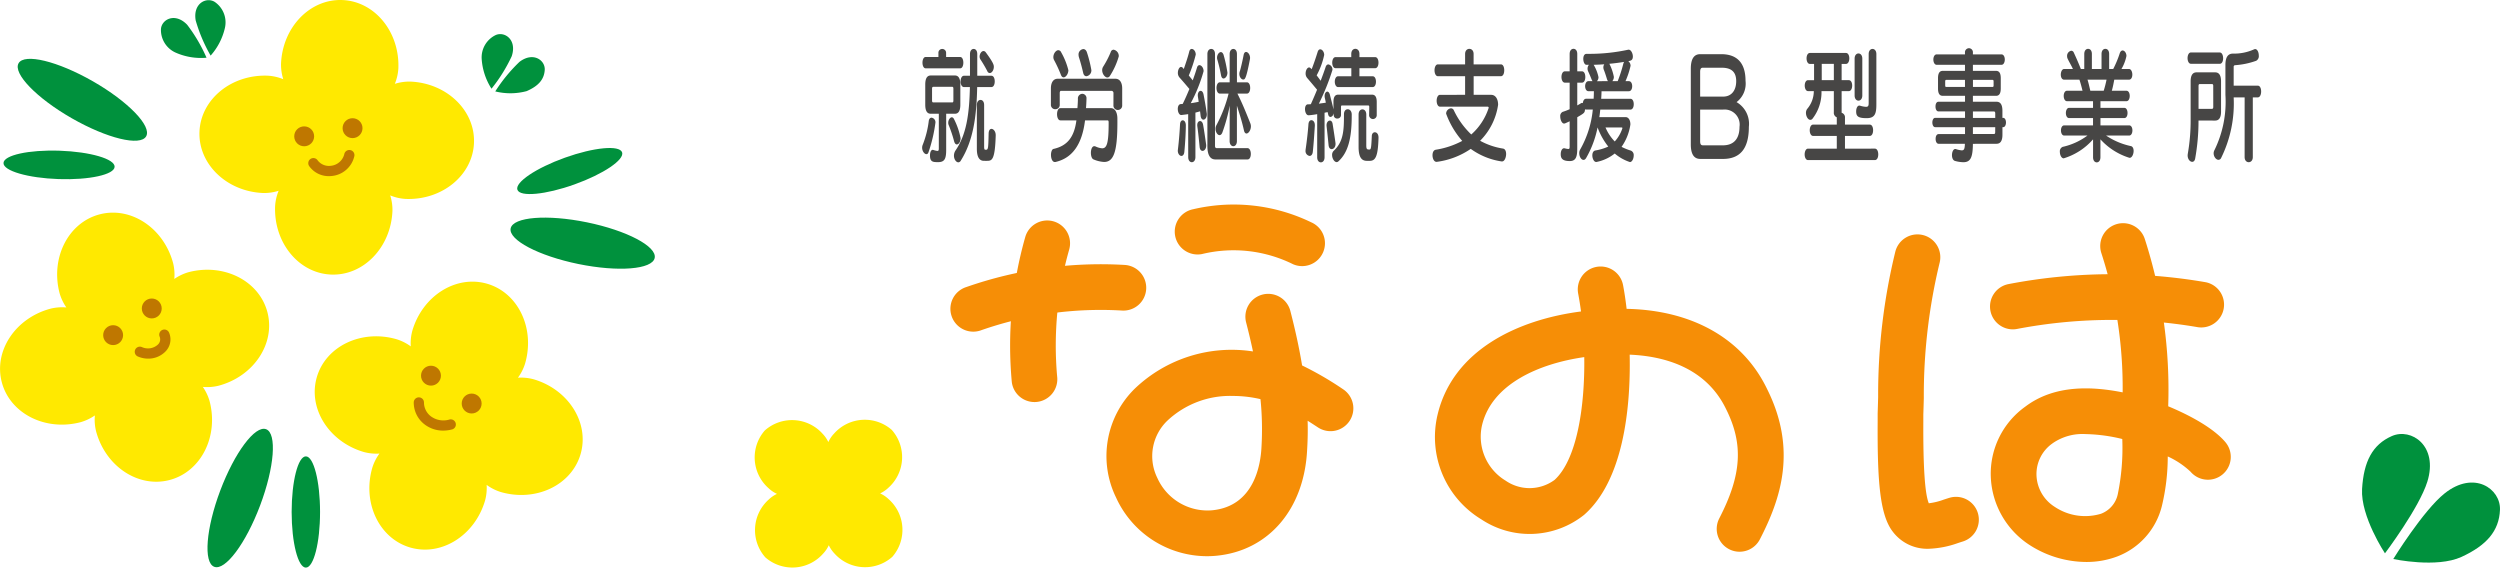 <svg xmlns="http://www.w3.org/2000/svg" width="265.417" height="60.972" viewBox="0 0 265.417 60.972">
  <g id="グループ_2485" data-name="グループ 2485" transform="translate(-129.972 238.806)">
    <path id="パス_3036" data-name="パス 3036" d="M185.968-230.144a5.117,5.117,0,0,0-1.648.238,5.121,5.121,0,0,0,.373-1.623c.161-3.874-2.5-7.13-5.937-7.272s-6.358,2.882-6.519,6.756a5.129,5.129,0,0,0,.238,1.648,5.119,5.119,0,0,0-1.623-.373c-3.874-.161-7.13,2.5-7.273,5.937s2.882,6.359,6.756,6.519a5.115,5.115,0,0,0,1.648-.238,5.12,5.12,0,0,0-.374,1.622c-.161,3.874,2.5,7.13,5.938,7.273s6.358-2.882,6.519-6.756a5.134,5.134,0,0,0-.238-1.648,5.116,5.116,0,0,0,1.622.374c3.874.161,7.13-2.5,7.272-5.938S189.842-229.983,185.968-230.144Z" transform="translate(-12.429 0)" fill="#ffe900"/>
    <path id="パス_3037" data-name="パス 3037" d="M211.128-230.423a2.627,2.627,0,0,1,1.508-2.544c.955-.394,2.261.522,1.679,2.26a16.773,16.773,0,0,1-2.145,3.444A6.655,6.655,0,0,1,211.128-230.423Z" transform="translate(-30.017 -2.126)" fill="#00913d"/>
    <path id="パス_3038" data-name="パス 3038" d="M216.748-225.569c1.227-.531,1.858-1.215,1.925-2.246s-1.221-1.973-2.679-.864a16.77,16.77,0,0,0-2.573,3.139A6.662,6.662,0,0,0,216.748-225.569Z" transform="translate(-30.868 -3.561)" fill="#00913d"/>
    <path id="パス_3039" data-name="パス 3039" d="M166.029-235.853a2.628,2.628,0,0,0-1.1-2.747c-.882-.537-2.315.166-2.009,1.973a16.776,16.776,0,0,0,1.587,3.735A6.66,6.66,0,0,0,166.029-235.853Z" transform="translate(-12.173 -0.011)" fill="#00913d"/>
    <path id="パス_3040" data-name="パス 3040" d="M158.64-232.1a2.628,2.628,0,0,1-1.554-2.517c.093-1.029,1.512-1.761,2.781-.439a16.772,16.772,0,0,1,2.056,3.5A6.655,6.655,0,0,1,158.64-232.1Z" transform="translate(-10.025 -1.122)" fill="#00913d"/>
    <circle id="楕円形_185" data-name="楕円形 185" cx="1.057" cy="1.057" r="1.057" transform="translate(161.209 -225.39)" fill="#bf7700"/>
    <circle id="楕円形_186" data-name="楕円形 186" cx="1.057" cy="1.057" r="1.057" transform="translate(166.344 -226.256)" fill="#bf7700"/>
    <path id="パス_3041" data-name="パス 3041" d="M184.106-210.758a2.528,2.528,0,0,1-2.1-1.069.543.543,0,0,1,.142-.755.543.543,0,0,1,.755.142,1.49,1.49,0,0,0,1.369.587,1.633,1.633,0,0,0,1.462-1.234.545.545,0,0,1,.631-.439.543.543,0,0,1,.44.63,2.713,2.713,0,0,1-2.429,2.125C184.283-210.762,184.194-210.758,184.106-210.758Z" transform="translate(-19.211 -9.348)" fill="#bf7700"/>
    <path id="パス_3042" data-name="パス 3042" d="M149.978-196.652a5.13,5.13,0,0,0-1.5.715,5.132,5.132,0,0,0-.122-1.661c-.992-3.748-4.493-6.073-7.821-5.193s-5.223,4.632-4.232,8.38a5.121,5.121,0,0,0,.715,1.5,5.114,5.114,0,0,0-1.661.123c-3.748.991-6.073,4.493-5.193,7.821s4.632,5.223,8.38,4.232a5.117,5.117,0,0,0,1.5-.714,5.112,5.112,0,0,0,.123,1.66c.991,3.748,4.493,6.074,7.821,5.193s5.223-4.632,4.232-8.38a5.129,5.129,0,0,0-.714-1.5,5.112,5.112,0,0,0,1.66-.123c3.748-.991,6.073-4.493,5.193-7.821S153.726-197.643,149.978-196.652Z" transform="translate(0 -13.253)" fill="#ffe900"/>
    <circle id="楕円形_187" data-name="楕円形 187" cx="1.057" cy="1.057" r="1.057" transform="translate(140.926 -204.282)" fill="#bf7700"/>
    <circle id="楕円形_188" data-name="楕円形 188" cx="1.057" cy="1.057" r="1.057" transform="translate(145.027 -207.114)" fill="#bf7700"/>
    <path id="パス_3043" data-name="パス 3043" d="M206.232-180.987a5.132,5.132,0,0,0-1.657-.166,5.117,5.117,0,0,0,.753-1.485c1.088-3.721-.71-7.521-4.015-8.487s-6.865,1.269-7.952,4.99a5.112,5.112,0,0,0-.165,1.657,5.133,5.133,0,0,0-1.486-.752c-3.721-1.088-7.521.71-8.486,4.015s1.268,6.865,4.99,7.952a5.114,5.114,0,0,0,1.657.165,5.12,5.12,0,0,0-.753,1.486c-1.087,3.721.71,7.521,4.015,8.486s6.865-1.268,7.952-4.99a5.132,5.132,0,0,0,.166-1.657,5.117,5.117,0,0,0,1.485.753c3.721,1.087,7.521-.711,8.487-4.015S209.953-179.9,206.232-180.987Z" transform="translate(-19.614 -17.554)" fill="#ffe900"/>
    <circle id="楕円形_189" data-name="楕円形 189" cx="1.057" cy="1.057" r="1.057" transform="translate(174.67 -199.979)" fill="#bf7700"/>
    <circle id="楕円形_190" data-name="楕円形 190" cx="1.057" cy="1.057" r="1.057" transform="translate(178.99 -197.022)" fill="#bf7700"/>
    <path id="パス_3044" data-name="パス 3044" d="M202.812-168.325a3.2,3.2,0,0,1-1.974-.656,2.929,2.929,0,0,1-1.154-2.33.544.544,0,0,1,.544-.543h0a.544.544,0,0,1,.543.545,1.849,1.849,0,0,0,.733,1.468,2.231,2.231,0,0,0,1.972.341.544.544,0,0,1,.663.389.543.543,0,0,1-.389.663A3.7,3.7,0,0,1,202.812-168.325Z" transform="translate(-25.787 -24.766)" fill="#bf7700"/>
    <path id="パス_3045" data-name="パス 3045" d="M154.1-180.193a2.771,2.771,0,0,1-1.1-.228.544.544,0,0,1-.283-.715.544.544,0,0,1,.715-.284,1.555,1.555,0,0,0,1.683-.251.757.757,0,0,0,.2-.859.544.544,0,0,1,.293-.711.543.543,0,0,1,.711.292,1.822,1.822,0,0,1-.44,2.052A2.524,2.524,0,0,1,154.1-180.193Z" transform="translate(-8.395 -20.538)" fill="#bf7700"/>
    <ellipse id="楕円形_191" data-name="楕円形 191" cx="7.805" cy="2.259" rx="7.805" ry="2.259" transform="translate(150.605 -179.428) rotate(-69.344)" fill="#00913d"/>
    <ellipse id="楕円形_192" data-name="楕円形 192" cx="1.508" cy="5.905" rx="1.508" ry="5.905" transform="translate(160.935 -190.355)" fill="#00913d"/>
    <ellipse id="楕円形_193" data-name="楕円形 193" cx="2.259" cy="7.805" rx="2.259" ry="7.805" transform="translate(130.821 -230.131) rotate(-60.195)" fill="#00913d"/>
    <ellipse id="楕円形_194" data-name="楕円形 194" cx="1.508" cy="5.905" rx="1.508" ry="5.905" transform="matrix(0.034, -0.999, 0.999, 0.034, 130.292, -219.994)" fill="#00913d"/>
    <ellipse id="楕円形_195" data-name="楕円形 195" cx="2.259" cy="7.805" rx="2.259" ry="7.805" transform="translate(183.733 -212.344) rotate(-78.414)" fill="#00913d"/>
    <ellipse id="楕円形_196" data-name="楕円形 196" cx="5.905" cy="1.508" rx="5.905" ry="1.508" transform="matrix(0.941, -0.337, 0.337, 0.941, 184.395, -220.077)" fill="#00913d"/>
    <path id="パス_3046" data-name="パス 3046" d="M540.469-149.606c2.645-1.217,3.988-2.74,4.082-4.988s-2.759-4.239-5.88-1.75c-2.277,1.816-5.448,6.964-5.448,6.964S537.824-148.388,540.469-149.606Z" transform="translate(-149.165 -30.077)" fill="#00913d"/>
    <path id="パス_3047" data-name="パス 3047" d="M527.96-159.845c.171-2.907,1.1-4.711,3.159-5.617s4.953,1.026,3.771,4.839c-.863,2.782-4.5,7.61-4.5,7.61S527.789-156.937,527.96-159.845Z" transform="translate(-147.214 -27.048)" fill="#00913d"/>
    <path id="パス_3048" data-name="パス 3048" d="M265.555-166.617a3.356,3.356,0,0,0-.611.9,3.346,3.346,0,0,0-.619-.894,4.352,4.352,0,0,0-6.125-.335,4.352,4.352,0,0,0,.392,6.121,3.346,3.346,0,0,0,.9.611,3.349,3.349,0,0,0-.895.619,4.353,4.353,0,0,0-.335,6.125,4.353,4.353,0,0,0,6.122-.392,3.344,3.344,0,0,0,.611-.9,3.354,3.354,0,0,0,.619.895,4.353,4.353,0,0,0,6.125.335,4.354,4.354,0,0,0-.392-6.122,3.349,3.349,0,0,0-.9-.611,3.341,3.341,0,0,0,.895-.619,4.352,4.352,0,0,0,.335-6.125A4.353,4.353,0,0,0,265.555-166.617Z" transform="translate(-47.032 -26.158)" fill="#ffe900"/>
    <path id="パス_3049" data-name="パス 3049" d="M292.533-187.128a2.426,2.426,0,0,1-2.309-1.687,2.425,2.425,0,0,1,1.571-3.048,43.306,43.306,0,0,1,16.812-2.348,2.425,2.425,0,0,1,2.287,2.556,2.42,2.42,0,0,1-2.556,2.287,38.387,38.387,0,0,0-15.064,2.125A2.419,2.419,0,0,1,292.533-187.128Z" transform="translate(-59.235 -16.467)" fill="#f68e06"/>
    <path id="パス_3050" data-name="パス 3050" d="M302.724-182.381a2.425,2.425,0,0,1-2.4-2.123,42.113,42.113,0,0,1,1.426-15.388,2.427,2.427,0,0,1,2.994-1.674,2.426,2.426,0,0,1,1.673,2.994,37.147,37.147,0,0,0-1.28,13.464,2.426,2.426,0,0,1-2.1,2.708A2.5,2.5,0,0,1,302.724-182.381Z" transform="translate(-62.932 -13.741)" fill="#f68e06"/>
    <path id="パス_3051" data-name="パス 3051" d="M341.429-197.8a2.419,2.419,0,0,1-.957-.2,14.225,14.225,0,0,0-9.666-1.082,2.426,2.426,0,0,1-2.851-1.906,2.425,2.425,0,0,1,1.907-2.851,18.866,18.866,0,0,1,12.527,1.384,2.424,2.424,0,0,1,1.27,3.186A2.425,2.425,0,0,1,341.429-197.8Z" transform="translate(-73.217 -12.753)" fill="#f68e06"/>
    <path id="パス_3052" data-name="パス 3052" d="M327.094-161.443a10.62,10.62,0,0,1-9.678-6.248,10.017,10.017,0,0,1,2.031-11.572,14.879,14.879,0,0,1,12.514-3.918q-.312-1.481-.727-3.078a2.425,2.425,0,0,1,1.737-2.958,2.425,2.425,0,0,1,2.958,1.737c.533,2.053.948,3.971,1.248,5.787a34.581,34.581,0,0,1,4.345,2.522,2.426,2.426,0,0,1,.7,3.358,2.425,2.425,0,0,1-3.358.7c-.373-.244-.74-.483-1.1-.711.028,1.036.01,2.045-.051,3.036-.289,6.327-4.084,10.78-9.666,11.3C327.726-161.457,327.409-161.443,327.094-161.443Zm2.753-17.012a9.726,9.726,0,0,0-6.959,2.61,5.216,5.216,0,0,0-1.075,6.107,5.833,5.833,0,0,0,5.794,3.423c4.486-.422,5.172-4.85,5.259-6.734a31.843,31.843,0,0,0-.108-5.067A12.827,12.827,0,0,0,329.847-178.455Z" transform="translate(-68.965 -18.314)" fill="#f68e06"/>
    <path id="パス_3053" data-name="パス 3053" d="M404.086-163.622a2.414,2.414,0,0,1-1.111-.271,2.424,2.424,0,0,1-1.042-3.267c2.388-4.625,2.588-7.882.715-11.621-2.165-4.47-6.684-5.615-10.226-5.763.124,5.954-.755,13.356-4.779,16.955l-.095.08a9.261,9.261,0,0,1-10.885.445,10.215,10.215,0,0,1-4.64-11.09c1.626-6.888,8.543-10.113,15.233-10.976-.087-.662-.189-1.294-.3-1.884a2.425,2.425,0,0,1,1.916-2.844,2.424,2.424,0,0,1,2.844,1.917c.129.661.263,1.524.381,2.534,6.964.135,12.323,3.152,14.9,8.484,3.254,6.491,1.445,11.728-.756,15.99A2.424,2.424,0,0,1,404.086-163.622ZM386.026-169.4h0Zm1.571-14.883c-4.779.682-9.818,2.851-10.853,7.239a5.451,5.451,0,0,0,2.5,5.872,4.476,4.476,0,0,0,5.207-.077C386.824-173.425,387.674-179.017,387.6-184.279Z" transform="translate(-89.432 -16.609)" fill="#f68e06"/>
    <path id="パス_3054" data-name="パス 3054" d="M451.747-165.937a4.582,4.582,0,0,1-3.806-1.822c-1.389-1.793-1.634-5.482-1.6-11.661l0-.895c.02-.558.035-1.141.052-1.747a63.914,63.914,0,0,1,1.832-15.453,2.427,2.427,0,0,1,2.97-1.716,2.425,2.425,0,0,1,1.715,2.97,59.87,59.87,0,0,0-1.669,14.329c-.016.606-.032,1.19-.052,1.749l0,.788c-.025,4.772.171,7.671.583,8.628a7,7,0,0,0,1.6-.393c.206-.067.4-.131.589-.187a2.425,2.425,0,0,1,3.02,1.626,2.425,2.425,0,0,1-1.626,3.02c-.15.045-.309.1-.475.152A10.149,10.149,0,0,1,451.747-165.937Z" transform="translate(-117.024 -14.608)" fill="#f68e06"/>
    <path id="パス_3055" data-name="パス 3055" d="M467.7-186.75a2.426,2.426,0,0,1-2.375-1.947,2.425,2.425,0,0,1,1.9-2.856,58.263,58.263,0,0,1,20.958-.2,2.425,2.425,0,0,1,1.892,2.86,2.423,2.423,0,0,1-2.86,1.892,53.787,53.787,0,0,0-19.033.2A2.417,2.417,0,0,1,467.7-186.75Z" transform="translate(-124.031 -17.089)" fill="#f68e06"/>
    <path id="パス_3056" data-name="パス 3056" d="M475.534-165.233a11.187,11.187,0,0,1-5.93-1.751,9.038,9.038,0,0,1-4.2-7.331,8.747,8.747,0,0,1,3.651-7.4c3.161-2.4,7.205-2.145,10.349-1.525a46.2,46.2,0,0,0-2.268-14.807,2.426,2.426,0,0,1,1.585-3.042,2.426,2.426,0,0,1,3.041,1.585,52.126,52.126,0,0,1,2.478,17.742c2.272.941,4.791,2.3,6.065,3.8a2.425,2.425,0,0,1-.275,3.419,2.426,2.426,0,0,1-3.419-.275,8.928,8.928,0,0,0-2.419-1.619,22.4,22.4,0,0,1-.638,5.319,7.7,7.7,0,0,1-4.706,5.293A9.214,9.214,0,0,1,475.534-165.233Zm-.079-13.578a5.551,5.551,0,0,0-3.474.968l-.045.034a3.966,3.966,0,0,0-1.68,3.353,4.133,4.133,0,0,0,1.956,3.383,5.8,5.8,0,0,0,4.893.72,2.847,2.847,0,0,0,1.778-2.055,24.207,24.207,0,0,0,.481-5.88A17.771,17.771,0,0,0,475.454-178.811Z" transform="translate(-124.077 -13.91)" fill="#f68e06"/>
    <g id="グループ_2485-2" data-name="グループ 2485" transform="translate(227.875 -233.678)">
      <path id="パス_3057" data-name="パス 3057" d="M285.8-219.389c-.209,0-.452-.321-.452-.682a.786.786,0,0,1,.06-.307,10.188,10.188,0,0,0,.643-2.539c.035-.24.157-.347.3-.347a.492.492,0,0,1,.408.534,16.036,16.036,0,0,1-.738,3.141C285.966-219.442,285.889-219.389,285.8-219.389Zm-.087-9.114c-.217,0-.33-.307-.33-.6s.113-.6.33-.6h1.363v-.428a.4.4,0,0,1,.408-.427.406.406,0,0,1,.408.427v.428h1.5c.217,0,.33.294.33.6s-.113.6-.33.6Zm1.406,4.824h-.859c-.391,0-.582-.32-.582-.962v-2.139c0-.641.191-.962.582-.962h2.57q.573,0,.573.962v2.139q0,.962-.573.962H287.9v3.836c0,.936-.165,1.3-.851,1.3-.521,0-.868,0-.868-.708,0-.307.1-.6.295-.6.018,0,.035.013.061.013a1.857,1.857,0,0,0,.434.106c.13,0,.147-.093.147-.294Zm1.546-2.659c0-.134-.035-.2-.113-.2h-2.023c-.086,0-.13.067-.13.2v1.256c0,.134.044.2.13.2h2.023c.078,0,.113-.067.113-.2Zm.077,5.586a13.325,13.325,0,0,0-.581-1.737.578.578,0,0,1-.043-.241c0-.294.2-.574.382-.574.087,0,.174.067.243.214a7.676,7.676,0,0,1,.686,2c0,.388-.2.669-.4.669C288.918-220.418,288.805-220.525,288.744-220.752Zm2.449-5.76c-.06,3.154-.425,5.72-1.745,7.818a.313.313,0,0,1-.252.173c-.234,0-.469-.32-.469-.708a1,1,0,0,1,.183-.575c1.12-1.644,1.449-3.755,1.51-6.709h-.634c-.234,0-.356-.307-.356-.6s.122-.6.356-.6h.643v-2.3c0-.374.191-.548.391-.548s.382.173.382.548v2.3H292.7c.243,0,.355.294.355.6s-.112.6-.355.6Zm.712,7.831c-.452,0-.747-.361-.747-1.283V-224.6c0-.374.191-.548.391-.548s.382.174.382.548v4.436c0,.2.035.308.122.308h.078c.235,0,.243-.188.278-1.725.009-.347.147-.494.3-.494.209,0,.452.267.452.668v.04c-.078,2.606-.4,2.686-.921,2.686ZM292.53-228a.292.292,0,0,1-.261-.2,13.638,13.638,0,0,0-.72-1.229.539.539,0,0,1-.1-.321c0-.294.2-.588.416-.588a.3.3,0,0,1,.234.134c.825,1.11.86,1.364.86,1.537C292.964-228.316,292.747-228,292.53-228Z" transform="translate(-285.35 230.628)" fill="#474645"/>
      <path id="パス_3058" data-name="パス 3058" d="M313.685-225.863a.228.228,0,0,0-.182-.241h-5.392c-.086,0-.13.107-.13.241v1.216a.46.46,0,0,1-.469.495.46.46,0,0,1-.469-.495v-1.711c0-.641.269-1.029.712-1.029H313.9c.443,0,.712.388.712,1.029v1.791a.466.466,0,0,1-.461.495.467.467,0,0,1-.469-.495Zm.417,3.14c0,3.195-.434,4.17-1.415,4.17a3.364,3.364,0,0,1-1.111-.267c-.191-.067-.287-.388-.287-.7,0-.361.122-.708.365-.708a.462.462,0,0,1,.121.026,2.014,2.014,0,0,0,.712.2c.5,0,.686-.561.686-2.646v-.134c0-.12-.044-.187-.1-.187h-2.406c-.313,2.539-1.328,3.982-3.1,4.41a.258.258,0,0,1-.1.013c-.287,0-.416-.4-.416-.762,0-.294.1-.588.26-.628,1.528-.334,2.214-1.323,2.44-3.033h-1.7c-.234,0-.356-.321-.356-.655s.122-.641.356-.641h1.806c.017-.187.052-.681.052-.989a.49.49,0,0,1,.469-.535.462.462,0,0,1,.442.521v.04q-.012.481-.052.962h2.656c.416,0,.669.454.677,1.069Zm-5.712-4.811c-.113,0-.209-.08-.279-.254a13.955,13.955,0,0,0-.72-1.564.645.645,0,0,1-.087-.334c0-.374.279-.735.53-.735a.355.355,0,0,1,.3.227,7.493,7.493,0,0,1,.764,1.9C308.9-227.921,308.633-227.533,308.39-227.533Zm2.43-.12c-.147,0-.286-.093-.347-.347-.139-.6-.278-1.123-.451-1.658a.951.951,0,0,1-.043-.253.577.577,0,0,1,.5-.628c.156,0,.313.106.391.36a13.06,13.06,0,0,1,.469,1.871A.624.624,0,0,1,310.82-227.654Zm2.223.134c-.269,0-.556-.388-.556-.775a.7.7,0,0,1,.113-.387,9.9,9.9,0,0,0,.8-1.55.324.324,0,0,1,.3-.241.679.679,0,0,1,.548.708,7.764,7.764,0,0,1-.946,2.085A.328.328,0,0,1,313.043-227.52Z" transform="translate(-293.375 230.62)" fill="#474645"/>
      <path id="パス_3059" data-name="パス 3059" d="M329.524-223.639c-.251.04-.495.067-.712.094h-.026c-.226,0-.365-.335-.365-.641,0-.268.1-.508.321-.521.069,0,.13-.014.2-.014.252-.508.486-1.042.712-1.59-.26-.307-.642-.762-1.05-1.216a.739.739,0,0,1-.174-.495c0-.32.156-.628.339-.628a.238.238,0,0,1,.191.107.71.71,0,0,0,.1.107c.173-.508.417-1.2.573-1.831.052-.214.156-.294.27-.294.208,0,.425.267.425.6a14.863,14.863,0,0,1-.738,2.219c.156.2.313.374.416.521.165-.454.321-.909.452-1.35.052-.187.156-.267.26-.267.209,0,.443.28.443.641a16.655,16.655,0,0,1-1.363,3.395c.251-.026.59-.093.842-.147-.018-.161-.052-.335-.078-.508a1.366,1.366,0,0,1-.018-.174c0-.294.148-.481.3-.481.13,0,.26.12.313.4.113.561.251,1.336.338,1.978a.551.551,0,0,1,.009.12c0,.347-.182.561-.365.561-.139,0-.269-.133-.3-.441l-.052-.44c-.165.04-.33.093-.495.133v4.718c0,.374-.192.548-.382.548s-.382-.174-.382-.548Zm-.72,4.437c-.183,0-.382-.227-.382-.561,0-.026.009-.054.009-.093.13-1.07.2-2.112.226-2.673.009-.307.148-.455.287-.455.165,0,.33.187.33.535,0,.655-.061,1.817-.156,2.806C329.09-219.335,328.951-219.2,328.8-219.2Zm2.248-.535c-.147,0-.286-.12-.313-.428-.043-.454-.147-1.5-.243-2.178a.676.676,0,0,1-.009-.133c0-.281.148-.428.3-.428.13,0,.269.12.321.388.139.775.269,1.737.321,2.1a.593.593,0,0,1,.008.12C331.433-219.95,331.243-219.737,331.052-219.737Zm1.363.909c-.434,0-.851-.281-.851-1.43v-9.756c0-.374.2-.548.408-.548s.4.173.4.548v9.756c0,.147.069.227.156.227h3.282c.243,0,.365.307.365.614s-.113.589-.348.589Zm1.519-5.707a18.442,18.442,0,0,1-.781,2.847c-.078.2-.192.28-.3.28-.209,0-.425-.321-.425-.668a.8.8,0,0,1,.087-.374,14.5,14.5,0,0,0,1.3-3.368h-.929c-.234,0-.356-.307-.356-.6s.122-.6.356-.6h1.042v-2.994c0-.374.192-.548.391-.548s.382.173.382.548v2.994h1.05c.243,0,.356.294.356.6s-.113.6-.356.6h-1c.52,1.029.946,2.085,1.38,3.181a.863.863,0,0,1,.052.294c0,.4-.251.762-.469.762-.113,0-.217-.093-.269-.334-.217-.975-.469-1.737-.747-2.619v3.755c0,.361-.191.548-.382.548s-.391-.187-.391-.548Zm-.66-2.886c-.113,0-.217-.107-.26-.334a15.868,15.868,0,0,0-.391-1.657.623.623,0,0,1-.035-.214c0-.321.208-.6.408-.6.1,0,.217.093.286.294a14.24,14.24,0,0,1,.408,1.884C333.69-227.675,333.466-227.421,333.274-227.421Zm1.684-.481a.766.766,0,0,1,.043-.267c.113-.334.313-1.243.408-1.737.043-.241.147-.334.26-.334.2,0,.426.28.426.641a.947.947,0,0,1-.018.147c-.408,2.138-.537,2.138-.72,2.138S334.958-227.581,334.958-227.9Z" transform="translate(-301.282 230.628)" fill="#474645"/>
      <path id="パス_3060" data-name="パス 3060" d="M356.677-224.408c0-.107-.035-.16-.1-.16h-2.8c-.069,0-.1.053-.1.16v.856a.376.376,0,0,1-.391.374.361.361,0,0,1-.382-.374v-.187c-.044.227-.2.388-.348.388-.113,0-.217-.094-.252-.321-.017-.081-.026-.081-.043-.187a3.115,3.115,0,0,0-.33.067v4.717c0,.374-.192.548-.391.548s-.391-.173-.391-.548v-4.571c-.269.054-.512.08-.72.107-.061,0-.122.013-.183.013h-.018c-.234,0-.373-.348-.373-.655,0-.268.1-.508.321-.508a2.469,2.469,0,0,0,.3-.013c.234-.522.46-1.043.66-1.537-.253-.307-.634-.762-1.069-1.27a.728.728,0,0,1-.147-.454c0-.334.174-.641.374-.641.069,0,.113.027.269.188.2-.508.434-1.19.633-1.831.061-.2.166-.281.279-.281.2,0,.417.267.417.6a7.906,7.906,0,0,1-.8,2.165c.165.214.313.414.425.575.226-.589.409-1.1.53-1.47.061-.187.173-.268.287-.268a.547.547,0,0,1,.434.588,24.084,24.084,0,0,1-1.442,3.582c.252-.04.5-.067.738-.107-.026-.16-.06-.321-.1-.481a1.121,1.121,0,0,1-.026-.227c0-.28.139-.468.286-.468.1,0,.217.107.278.348.139.575.3,1.136.374,1.551v-.8c0-.521.165-.775.5-.775h3.594c.339,0,.5.254.5.775v1.363a.416.416,0,0,1-.4.454.417.417,0,0,1-.408-.454ZM350.9-222.43c-.043.628-.113,1.831-.217,2.793-.035.294-.182.428-.338.428a.517.517,0,0,1-.434-.561.594.594,0,0,1,.008-.12c.156-1.055.261-2.1.3-2.659.017-.321.165-.455.313-.455.182,0,.365.187.365.508Zm1.788,2.5c-.156,0-.3-.12-.33-.427-.043-.455-.13-1.31-.209-1.992,0-.04-.008-.067-.008-.106,0-.321.183-.508.347-.508.139,0,.261.107.3.361.122.762.252,1.63.3,1.991a.55.55,0,0,1,.009.12C353.1-220.145,352.892-219.931,352.683-219.931Zm2.127-3.528c0,2.419-.4,3.9-1.415,4.825a.278.278,0,0,1-.182.08c-.252,0-.486-.387-.486-.749a.587.587,0,0,1,.174-.454c1.059-.989,1.085-2.232,1.085-3.876,0-.36.191-.534.4-.534s.417.187.425.548Zm-1.441-3.06c-.234,0-.357-.294-.357-.575s.122-.575.357-.575h1.4v-.855H353.1c-.234,0-.355-.294-.355-.588s.121-.589.355-.589h1.667v-.334c0-.374.217-.548.434-.548s.434.173.434.548v.334H357.3c.243,0,.356.294.356.589s-.113.588-.356.588h-1.667v.855h1.4c.243,0,.356.28.356.575s-.113.575-.356.575Zm3.055,7.831c-.495,0-.885-.28-.885-1.47v-3.448c0-.374.209-.548.408-.548s.408.174.408.548v3.247c0,.36.043.468.261.468h.1c.147,0,.174-.294.226-1.43.008-.268.164-.4.321-.4.191,0,.391.173.391.561v.027c-.052,1.9-.295,2.445-.921,2.445Z" transform="translate(-309.21 230.636)" fill="#474645"/>
      <path id="パス_3061" data-name="パス 3061" d="M378.7-218.614a7.433,7.433,0,0,1-3.3-1.336,8.29,8.29,0,0,1-3.6,1.377h-.043c-.261,0-.417-.361-.417-.7,0-.28.1-.548.356-.588a8.882,8.882,0,0,0,2.8-.936,9.12,9.12,0,0,1-1.71-2.887.572.572,0,0,1,.512-.574.334.334,0,0,1,.3.2,8.576,8.576,0,0,0,1.858,2.579,6.39,6.39,0,0,0,1.849-2.833.117.117,0,0,0-.1-.12h-5.07c-.234,0-.356-.321-.356-.628s.122-.628.356-.628H374.8v-1.978h-2.891c-.234,0-.356-.321-.356-.628s.122-.628.356-.628H374.8v-1.1c0-.374.226-.548.452-.548s.451.173.451.548v1.1H378.6c.243,0,.355.307.355.628s-.113.628-.355.628h-2.892v1.978h1.858c.469,0,.738.454.738,1.055a6.769,6.769,0,0,1-1.91,3.822,7.4,7.4,0,0,0,2.431.829c.234.04.33.294.33.574,0,.375-.173.789-.417.789Z" transform="translate(-317.158 230.628)" fill="#474645"/>
      <path id="パス_3062" data-name="パス 3062" d="M396.672-218.568c-.225,0-.4-.361-.4-.7,0-.254.1-.481.321-.521a5.392,5.392,0,0,0,1.372-.415,7.325,7.325,0,0,1-1.137-2.031,10.606,10.606,0,0,1-1.215,3.247c-.087.147-.182.2-.278.2-.234,0-.451-.335-.451-.708a.769.769,0,0,1,.1-.4,10.6,10.6,0,0,0,1.337-4.236h-.712a.291.291,0,0,1-.113-.027c-.035.374-.052.388-.825.842V-220c0,.909-.165,1.336-.79,1.336-.825,0-.964-.321-.964-.735,0-.321.13-.628.365-.628.026,0,.043.013.07.013a2.01,2.01,0,0,0,.373.067c.122,0,.139-.08.139-.294v-2.646c-.52.241-.52.241-.59.241-.234,0-.408-.4-.408-.749a.484.484,0,0,1,.26-.495,6.023,6.023,0,0,0,.738-.28v-2.82h-.512c-.234,0-.357-.307-.357-.6s.122-.6.357-.6h.512v-1.844c0-.374.2-.548.408-.548s.4.173.4.548v1.844h.5c.243,0,.355.294.355.6s-.113.6-.355.6h-.5v2.419c.113-.067.252-.134.365-.214a.342.342,0,0,1,.139-.053.185.185,0,0,1,.087.026c.026-.254.139-.468.347-.468h.8c.018-.294.026-.534.026-.8h-.573c-.234,0-.355-.267-.355-.534s.121-.535.355-.535h.435a.606.606,0,0,1-.1-.174c-.1-.254-.234-.574-.365-.855a.659.659,0,0,1-.069-.307.63.63,0,0,1,.147-.4h-.269c-.2,0-.33-.321-.33-.628,0-.281.1-.534.348-.534h.234a19.4,19.4,0,0,0,4.193-.441h.052c.234,0,.435.388.435.721,0,.4-.226.454-.486.495a.607.607,0,0,1,.243.495,8.713,8.713,0,0,1-.539,1.63h.356c.243,0,.356.268.356.535s-.113.534-.356.534h-2.9c0,.267-.017.508-.035.8h3.1c.243,0,.356.281.356.575s-.113.575-.356.575h-3.2c-.026.253-.052.534-.1.8h2.8c.3,0,.5.321.5.776a5.485,5.485,0,0,1-.938,2.378,5.7,5.7,0,0,0,.989.4.507.507,0,0,1,.3.521c0,.335-.173.695-.4.695a4.719,4.719,0,0,1-1.614-.909,4.471,4.471,0,0,1-1.945.9Zm1.26-8.58a.849.849,0,0,1-.1-.2c-.113-.374-.243-.775-.338-1a.722.722,0,0,1-.052-.268.553.553,0,0,1,.1-.321c-.364.026-.746.04-1.129.054a4.178,4.178,0,0,1,.513,1.309.615.615,0,0,1-.165.428Zm-.261,4.918a4.712,4.712,0,0,0,.981,1.484,3.825,3.825,0,0,0,.8-1.364.113.113,0,0,0,.009-.054c0-.04-.018-.067-.069-.067Zm1.294-4.918a14.651,14.651,0,0,0,.591-1.831.974.974,0,0,1,.086-.214c-.408.067-.946.147-1.563.2a5.142,5.142,0,0,1,.478,1.39.685.685,0,0,1-.165.454Z" transform="translate(-325.122 230.636)" fill="#474645"/>
      <path id="パス_3063" data-name="パス 3063" d="M415.861-218.557q-1,0-1-1.54v-8.041q0-1.541,1-1.54h2.225c1.668,0,2.585.912,2.585,2.837a2.468,2.468,0,0,1-.954,2.253,2.668,2.668,0,0,1,1.307,2.624c0,2.4-.992,3.408-2.762,3.408Zm.269-9.681c-.195,0-.278.129-.278.442v2.624h2.437c.927,0,1.391-.7,1.391-1.64,0-.969-.5-1.426-1.539-1.426ZM418.271-220c1.2,0,1.761-.756,1.761-1.968a1.6,1.6,0,0,0-1.761-1.825h-2.419v3.35c0,.314.083.442.287.442Z" transform="translate(-333.256 230.301)" fill="#474645"/>
      <path id="パス_3064" data-name="パス 3064" d="M434.4-218.761c-.234,0-.357-.307-.357-.6s.122-.614.357-.614h3.055v-1.35h-2.517c-.234,0-.356-.307-.356-.6s.122-.6.356-.6h2.517v-.775a.513.513,0,0,1-.313-.535v-2.245h-1.311a4.578,4.578,0,0,1-.955,2.927.29.29,0,0,1-.234.12c-.243,0-.46-.374-.46-.735a.7.7,0,0,1,.122-.414,2.934,2.934,0,0,0,.712-1.9h-.608c-.234,0-.356-.294-.356-.589s.122-.574.356-.574h.634v-1.725H434.6c-.234,0-.355-.294-.355-.588s.121-.575.355-.575h3.829c.243,0,.356.294.356.575s-.113.588-.356.588h-.46v1.725h.764c.243,0,.356.294.356.574s-.113.589-.356.589h-.764v2.3a.5.5,0,0,1,.355.534v.722h2.631c.243,0,.356.294.356.6s-.113.6-.356.6h-2.631v1.35H441.5c.243,0,.357.307.357.614s-.113.6-.357.6Zm2.743-10.211h-1.285v1.725h1.285Zm2.205-.561c0-.374.209-.548.408-.548s.408.174.408.548v3.915c0,.361-.2.548-.408.548s-.408-.187-.408-.548Zm1.493-.481c0-.374.209-.548.408-.548s.408.173.408.548v5.333c0,.935-.121,1.47-1.025,1.47-.92,0-1.12-.2-1.12-.721,0-.307.122-.615.339-.615a.164.164,0,0,1,.078.013,2.576,2.576,0,0,0,.624.12c.253,0,.287-.134.287-.414Z" transform="translate(-340.352 230.628)" fill="#474645"/>
      <path id="パス_3065" data-name="パス 3065" d="M459.864-220.524c-.018,1.4-.226,1.951-1.016,1.951a3.482,3.482,0,0,1-.876-.134c-.226-.054-.33-.334-.33-.615,0-.32.13-.655.356-.655a.129.129,0,0,1,.069.013,2.62,2.62,0,0,0,.617.134c.251,0,.313-.174.33-.7h-2.787c-.217,0-.321-.254-.321-.521s.1-.508.321-.508h2.8v-.735h-3.169c-.2,0-.3-.254-.3-.495s.1-.494.3-.494h3.169v-.682h-2.813c-.217,0-.321-.254-.321-.522s.1-.507.321-.507h2.813v-.628H456.66c-.338,0-.5-.254-.5-.775v-1.1c0-.521.165-.775.5-.775h2.362v-.641h-3c-.234,0-.356-.28-.356-.561s.122-.548.356-.548h3v-.174a.434.434,0,0,1,.425-.481.432.432,0,0,1,.417.481v.174h3.03c.243,0,.356.28.356.548s-.113.561-.356.561h-3.03v.641h2.457c.338,0,.5.254.5.775v1.1c0,.521-.165.775-.5.775h-2.457v.628h2.508q.626,0,.625.962v.749h.078c.2,0,.3.253.3.494s-.1.495-.3.495H463v.8q0,.962-.625.963Zm-.842-6.789h-2q-.1,0-.1.161v.427q0,.161.1.161h2Zm3.038.161q0-.161-.1-.161h-2.092v.749h2.092q.1,0,.1-.161Zm.174,3.394q0-.2-.13-.2h-2.239v.682h2.37Zm0,1.47h-2.37v.721H462.1q.13,0,.13-.2Z" transform="translate(-348.31 230.667)" fill="#474645"/>
      <path id="パス_3066" data-name="パス 3066" d="M481.949-221.374a7.5,7.5,0,0,0,2.648,1.123c.191.053.278.267.278.507,0,.348-.174.735-.416.735a.131.131,0,0,1-.07-.013,6.927,6.927,0,0,1-3.038-1.951v1.9c0,.374-.192.548-.391.548s-.391-.173-.391-.548v-1.9a6.74,6.74,0,0,1-3.116,2.018c-.244,0-.409-.361-.409-.682a.51.51,0,0,1,.3-.535,6.938,6.938,0,0,0,2.63-1.2h-2.466c-.226,0-.347-.268-.347-.548s.122-.534.347-.534h3.057v-.775h-2.544c-.226,0-.339-.268-.339-.535s.113-.548.339-.548h2.544v-.708H477.8c-.226,0-.347-.281-.347-.561s.121-.548.347-.548h1.65c-.086-.347-.217-.855-.33-1.176H477.5c-.243,0-.356-.268-.356-.535,0-.294.13-.6.356-.6h.929c-.139-.321-.374-.7-.548-1.069a.606.606,0,0,1-.069-.294.551.551,0,0,1,.443-.575.3.3,0,0,1,.269.2c.321.681.59,1.336.746,1.737h.365v-1.59c0-.374.2-.548.408-.548s.4.173.4.548v1.59h1.025v-1.59c0-.374.2-.548.408-.548s.4.173.4.548v1.59h.434a11.119,11.119,0,0,0,.694-1.67c.069-.2.183-.294.3-.294.2,0,.408.254.408.588a4.452,4.452,0,0,1-.529,1.377h.8c.226,0,.355.307.355.6,0,.267-.113.535-.355.535h-1.563c-.052.28-.139.762-.26,1.176h1.554c.234,0,.348.281.348.548s-.113.561-.348.561h-2.76v.708h2.536c.225,0,.338.267.338.548s-.113.535-.338.535h-2.536v.775H484.4c.234,0,.347.267.347.534s-.113.548-.347.548Zm-1.971-5.934c.1.307.2.748.3,1.176H481.7a11.541,11.541,0,0,0,.3-1.176Z" transform="translate(-356.258 230.636)" fill="#474645"/>
      <path id="パス_3067" data-name="パス 3067" d="M498.916-228.977c-.234,0-.356-.307-.356-.6s.122-.6.356-.6h3.056c.243,0,.365.307.365.615s-.122.588-.356.588Zm.807,6.027a22.627,22.627,0,0,1-.355,4.036c-.043.241-.174.348-.313.348-.226,0-.486-.267-.486-.682a1.552,1.552,0,0,1,.018-.187,20.484,20.484,0,0,0,.3-3.7v-3.969q0-.962.624-.963h1.98q.626,0,.625.963v3.194q0,.962-.625.962Zm1.563-3.675q0-.2-.13-.2h-1.3c-.086,0-.13.067-.13.2v2.432h1.433q.13,0,.13-.2Zm3.334,1.217h-1.164a13.066,13.066,0,0,1-1.337,6.441.317.317,0,0,1-.277.187c-.243,0-.513-.321-.513-.694a.691.691,0,0,1,.087-.335,11.673,11.673,0,0,0,1.164-5.867v-3.181c0-.8.26-1.189.781-1.2a5.177,5.177,0,0,0,2.266-.454.342.342,0,0,1,.112-.026c.234,0,.383.347.383.682a.555.555,0,0,1-.279.561,8.221,8.221,0,0,1-2.248.468.16.16,0,0,0-.139.173v2h2.561c.243,0,.356.307.356.614s-.113.629-.356.629h-.529v6.334c0,.374-.217.548-.435.548s-.434-.174-.434-.548Z" transform="translate(-364.217 230.62)" fill="#474645"/>
    </g>
  </g>
</svg>
